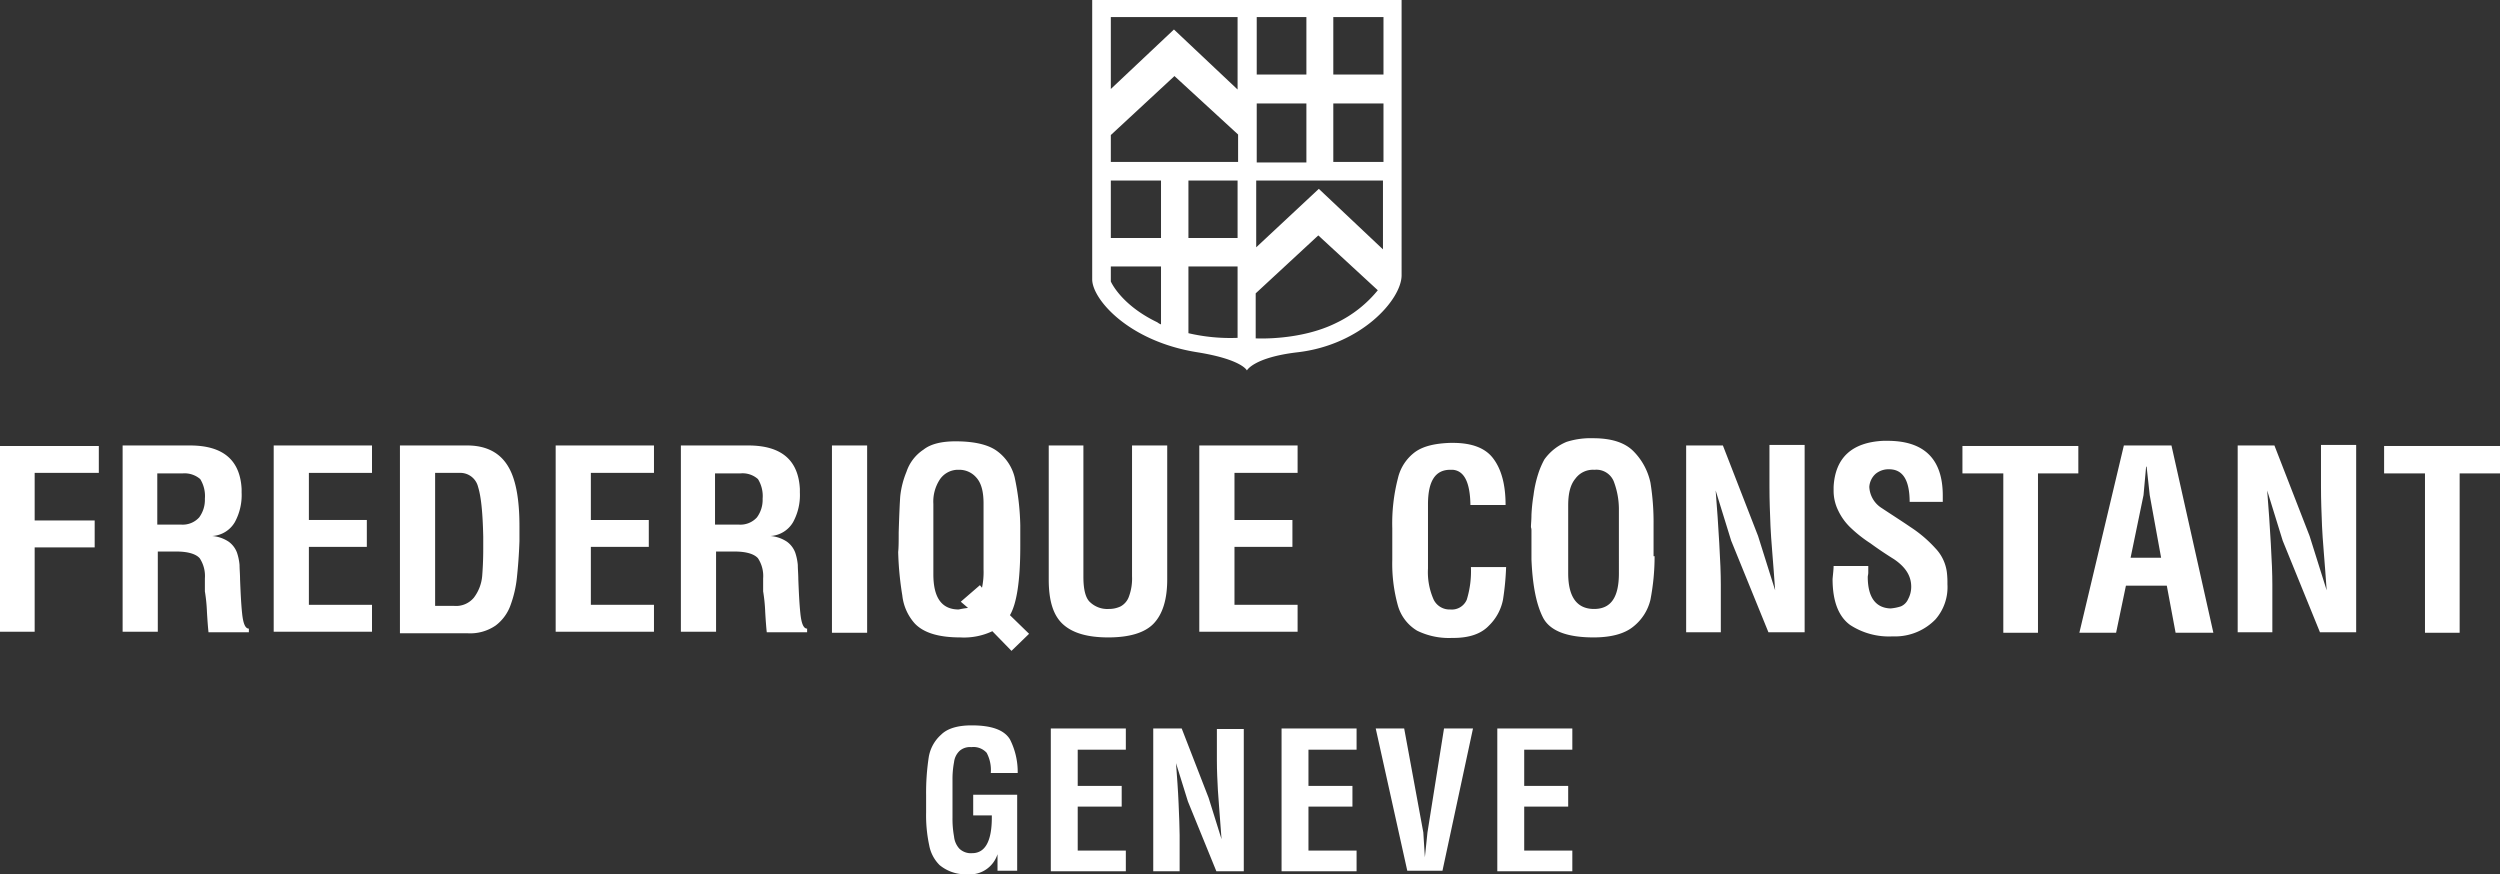 <svg id="Layer_1" data-name="Layer 1" xmlns="http://www.w3.org/2000/svg" viewBox="0 0 483.2 169"><rect x="0" y="0" width="483.2" height="169" fill="#333333" stroke="none"/><defs><style>.cls-1{fill:#fff;}</style></defs><path class="cls-1" d="M6.3,95.7H25.4v5.2H13v9.2H24.6v5.2H13v16.3H6.3Z" transform="translate(-6.3 -9.5)"/><path class="cls-1" d="M29.9,95.6H43c6.4,0,9.7,2.8,10,8.4v.7a10.94,10.94,0,0,1-1.3,5.7,5.41,5.41,0,0,1-4.4,2.7,6.7,6.7,0,0,1,3.2,1.1,4.57,4.57,0,0,1,1.6,2.1,10.27,10.27,0,0,1,.5,2.4c0,.8.1,1.8.1,2.8.1,2.5.2,4.7.4,6.6s.6,2.9,1.3,2.9v.7H46.6q-.15-1.35-.3-3.9a31.35,31.35,0,0,0-.4-4v-2.5a6.25,6.25,0,0,0-1-3.9c-.7-.8-2.2-1.3-4.5-1.3H36.8v15.5H30v-36ZM41.6,101H36.7v9.9h4.7a4.29,4.29,0,0,0,3.4-1.4,5.72,5.72,0,0,0,1.1-3.6,6.24,6.24,0,0,0-.9-3.8A4.62,4.62,0,0,0,41.6,101Z" transform="translate(-6.3 -9.5)"/><path class="cls-1" d="M59.2,95.6h19v5.3H66V110H77.2v5.2H66v11.2H78.2v5.2h-19Z" transform="translate(-6.3 -9.5)"/><path class="cls-1" d="M83.6,95.6h13c3.7,0,6.4,1.4,8,4.2q2.1,3.6,2.1,11.4v2.9c-.1,2.9-.3,5.2-.5,7.1a21.91,21.91,0,0,1-1.2,5.2,8.5,8.5,0,0,1-2.9,4,8.67,8.67,0,0,1-5.4,1.5H83.6Zm6.8,5.4v25.6H94a4.47,4.47,0,0,0,3.9-1.6,8.06,8.06,0,0,0,1.6-4.2c.1-1.3.2-3,.2-5.2v-2.4c-.1-4.5-.4-7.7-1-9.6a3.53,3.53,0,0,0-3.6-2.7H90.4Z" transform="translate(-6.3 -9.5)"/><path class="cls-1" d="M113.7,95.6h19v5.3H120.5V110h11.2v5.2H120.5v11.2h12.2v5.2h-19Z" transform="translate(-6.3 -9.5)"/><path class="cls-1" d="M137.8,95.6h13.1c6.4,0,9.7,2.8,10,8.4v.7a10.94,10.94,0,0,1-1.3,5.7,5.41,5.41,0,0,1-4.4,2.7,6.7,6.7,0,0,1,3.2,1.1,4.57,4.57,0,0,1,1.6,2.1,10.27,10.27,0,0,1,.5,2.4c0,.8.1,1.8.1,2.8.1,2.5.2,4.7.4,6.6s.6,2.9,1.3,2.9v.7h-7.8q-.15-1.35-.3-3.9a31.35,31.35,0,0,0-.4-4v-2.5a6.25,6.25,0,0,0-1-3.9c-.7-.8-2.2-1.3-4.5-1.3h-3.6v15.5h-6.8v-36Zm11.6,5.4h-4.9v9.9h4.7a4.29,4.29,0,0,0,3.4-1.4,5.72,5.72,0,0,0,1.1-3.6,6.24,6.24,0,0,0-.9-3.8A4.46,4.46,0,0,0,149.4,101Z" transform="translate(-6.3 -9.5)"/><path class="cls-1" d="M167.1,95.6h6.8v36.2h-6.8Z" transform="translate(-6.3 -9.5)"/><path class="cls-1" d="M191,94.8c3.5,0,6.2.6,7.9,1.8a8.93,8.93,0,0,1,3.5,5.1,48.24,48.24,0,0,1,1.1,9.3v4.1c0,6.7-.7,11.1-2,13.3l3.7,3.6-3.4,3.3-3.7-3.8a12.85,12.85,0,0,1-6.2,1.2c-4.2,0-7.1-.9-8.8-2.7a9.69,9.69,0,0,1-2.4-5.4,61.51,61.51,0,0,1-.8-8.4c.1-.9.1-2.2.1-3.8.1-3.3.2-5.6.3-7a17.06,17.06,0,0,1,1.2-4.7,8.26,8.26,0,0,1,3.3-4.3C186.2,95.3,188.3,94.8,191,94.8Zm5.4,12c0-2.2-.4-3.9-1.4-5a4.33,4.33,0,0,0-3.4-1.5h-.3a4.26,4.26,0,0,0-3.3,1.8,7.8,7.8,0,0,0-1.3,4.8v13.6c0,4.5,1.6,6.8,4.9,6.8a16.45,16.45,0,0,1,1.8-.3l-1.4-1.2,3.7-3.2.4.5a14.43,14.43,0,0,0,.3-3.5V106.8Z" transform="translate(-6.3 -9.5)"/><path class="cls-1" d="M209,95.6h6.7V121c0,2.4.4,4.1,1.3,4.9a4.84,4.84,0,0,0,3.6,1.3,5.21,5.21,0,0,0,2.3-.5,3.47,3.47,0,0,0,1.6-1.9,10,10,0,0,0,.6-3.9V95.6h6.8v25.9c0,3.9-.9,6.7-2.6,8.5s-4.7,2.7-8.8,2.7c-3.9,0-6.8-.8-8.7-2.5s-2.8-4.5-2.8-8.7V95.6Z" transform="translate(-6.3 -9.5)"/><path class="cls-1" d="M238.1,95.6h19v5.3H244.9V110h11.2v5.2H244.9v11.2h12.2v5.2h-19Z" transform="translate(-6.3 -9.5)"/><path class="cls-1" d="M290.5,106.9c-.1-4.2-1.2-6.4-3.4-6.6h-.5c-2.9,0-4.3,2.2-4.3,6.7v12.4a13.05,13.05,0,0,0,1.1,6,3.41,3.41,0,0,0,3.2,1.9,3.14,3.14,0,0,0,3.2-1.9,18.79,18.79,0,0,0,.8-6.3h6.8a52,52,0,0,1-.6,6.3,9.54,9.54,0,0,1-2.7,5q-2.25,2.4-6.9,2.4h-.3a13.92,13.92,0,0,1-6.7-1.4,8.3,8.3,0,0,1-3.7-4.8,30.26,30.26,0,0,1-1.1-8.9v-6.1a34.92,34.92,0,0,1,1.1-9.7,8.75,8.75,0,0,1,3.4-5.1c1.6-1.1,3.8-1.6,6.7-1.7h.5q5.55,0,7.8,3,2.4,3.15,2.4,9h-6.8Z" transform="translate(-6.3 -9.5)"/><path class="cls-1" d="M326.1,117a44.15,44.15,0,0,1-.8,8.4,9.37,9.37,0,0,1-3.3,5.2c-1.7,1.4-4.3,2.1-7.7,2.1-5.2,0-8.5-1.3-9.8-3.9s-2-6.3-2.2-11.2V112a1.76,1.76,0,0,0-.1-.6c0-.6.1-1.4.1-2.4a32.89,32.89,0,0,1,.4-3.8,22.62,22.62,0,0,1,.9-4.1,15.54,15.54,0,0,1,1.2-2.8,9.9,9.9,0,0,1,4.3-3.4,15.33,15.33,0,0,1,5.1-.7c3.5,0,6.1.8,7.8,2.5a12.21,12.21,0,0,1,3.3,6.1,47.86,47.86,0,0,1,.6,8.1V117Zm-16.7-9.8v13.1c0,4.6,1.7,6.9,5,6.9s4.8-2.3,4.8-6.9V107.8a15.11,15.11,0,0,0-.9-5,3.63,3.63,0,0,0-3.8-2.5h-.1a4.2,4.2,0,0,0-3.6,1.7C309.8,103.2,309.4,104.9,309.4,107.2Z" transform="translate(-6.3 -9.5)"/><path class="cls-1" d="M332.2,95.6h7.1l6.8,17.5,3.3,10.5c-.4-5.8-.8-9.9-.9-12.4s-.2-5-.2-7.6V95.5h6.8v36.2h-7L340.9,114l-3-9.7c.3,3.5.5,6.9.7,10.2s.3,6,.3,8v9.2h-6.7V95.6Z" transform="translate(-6.3 -9.5)"/><path class="cls-1" d="M375.4,106.6c0-4.3-1.3-6.4-4-6.4a3.92,3.92,0,0,0-2.6.9,3.72,3.72,0,0,0-1.2,2.5,5.11,5.11,0,0,0,2.4,4.1c1.8,1.2,3.7,2.4,5.6,3.7a24.58,24.58,0,0,1,4.8,4.1,8.19,8.19,0,0,1,2.2,4.7,17,17,0,0,1,.1,2.2,9.47,9.47,0,0,1-2.3,6.8,10.85,10.85,0,0,1-7.4,3.3h-.9a13.72,13.72,0,0,1-8.2-2.2c-2.2-1.6-3.4-4.5-3.4-8.9.1-1.1.2-1.9.2-2.5h6.7v1.3c0,.3-.1.6-.1.8,0,3.9,1.5,6,4.4,6.1a8.78,8.78,0,0,0,2-.4,2.69,2.69,0,0,0,1.4-1.4,5,5,0,0,0,.6-2.4c0-2.1-1.1-3.8-3.3-5.3-1.6-1-3.1-2-4.6-3.1a25.15,25.15,0,0,1-3.7-2.9,11.12,11.12,0,0,1-2.5-3.4,8.6,8.6,0,0,1-.9-3.9v-.7c.3-5.6,3.5-8.6,9.6-8.9h.8c7.1,0,10.7,3.5,10.7,10.6v1.2h-6.4Z" transform="translate(-6.3 -9.5)"/><path class="cls-1" d="M408,101h-7.8v30.8h-6.7V101h-7.9V95.7H408Z" transform="translate(-6.3 -9.5)"/><path class="cls-1" d="M416.8,95.6H426l8.1,36.2h-7.3l-1.7-9.1h-7.9l-1.9,9.1h-7.1Zm7.2,21.7-2.2-12.1-.6-5.5h-.1l-.5,5.5-2.5,12.1Z" transform="translate(-6.3 -9.5)"/><path class="cls-1" d="M438.8,95.6h7.1l6.8,17.5,3.3,10.5c-.4-5.8-.8-9.9-.9-12.4s-.2-5-.2-7.6V95.5h6.8v36.2h-7L447.5,114l-3-9.7c.3,3.5.5,6.9.7,10.2s.3,6,.3,8v9.2h-6.7V95.6Z" transform="translate(-6.3 -9.5)"/><path class="cls-1" d="M489.5,101h-7.8v30.8H475V101h-7.9V95.7h22.4Z" transform="translate(-6.3 -9.5)"/><path class="cls-1" d="M203,158.9h-5.2a7.08,7.08,0,0,0-.8-3.9,3.42,3.42,0,0,0-2.9-1.1H194a3.07,3.07,0,0,0-2.2.7,3.56,3.56,0,0,0-1.1,2.2,17.55,17.55,0,0,0-.3,3.5v7.2a19,19,0,0,0,.3,3.7,4.07,4.07,0,0,0,1,2.3,3.18,3.18,0,0,0,2.5.9c2.5,0,3.8-2.3,3.8-6.9v-.4h-3.6v-4h8.5v14.7h-3.8v-3.2a5.62,5.62,0,0,1-5.7,3.9,12.27,12.27,0,0,1-1.7-.1,7.88,7.88,0,0,1-3.8-1.7,7.23,7.23,0,0,1-2-3.8,27.76,27.76,0,0,1-.6-6.4v-3.3a45.27,45.27,0,0,1,.5-7.3,7.4,7.4,0,0,1,2.4-4.4c1.2-1.2,3.2-1.8,5.9-1.8,3.9,0,6.3.9,7.4,2.7A13.87,13.87,0,0,1,203,158.9Z" transform="translate(-6.3 -9.5)"/><path class="cls-1" d="M209.4,150.3h14.5v4.1h-9.3v7h8.5v4h-8.5v8.5h9.3v4H209.4Z" transform="translate(-6.3 -9.5)"/><path class="cls-1" d="M229.3,150.3h5.4l5.2,13.4,2.5,8c-.3-4.4-.6-7.5-.7-9.4s-.2-3.8-.2-5.8v-6.1h5.2v27.5h-5.3l-5.5-13.5-2.3-7.4c.2,2.7.4,5.3.5,7.8s.2,4.6.2,6.1v7h-5.1V150.3Z" transform="translate(-6.3 -9.5)"/><path class="cls-1" d="M254,150.3h14.5v4.1h-9.3v7h8.5v4h-8.5v8.5h9.3v4H254Z" transform="translate(-6.3 -9.5)"/><path class="cls-1" d="M281.7,175.2l.5-4.8,3.2-20.1H291l-5.9,27.5h-6.8l-6.1-27.5h5.5l3.7,20.1Z" transform="translate(-6.3 -9.5)"/><path class="cls-1" d="M295.7,150.3h14.5v4.1h-9.3v7h8.5v4h-8.5v8.5h9.3v4H295.7Z" transform="translate(-6.3 -9.5)"/><path class="cls-1" d="M247.3,9.5H217.4v54c0,3.8,7,12,20.4,14.1,8.6,1.4,9.5,3.5,9.5,3.5s1.3-2.5,9.7-3.5c12.4-1.4,20.2-10.2,20.2-14.9V9.5ZM221,44.4h9.7V55.5H221Zm0,19.5V61h9.7V72.2a2.51,2.51,0,0,1-.7-.4C222.9,68.4,221,63.9,221,63.9Zm24.5,10.9a35.64,35.64,0,0,1-9.5-.9V61h9.5Zm0-19.3H236V44.4h9.5Zm0-14.7H221V35.6l12.3-11.4,12.3,11.3v5.3Zm0-14L233.2,15.2,221,26.7V12.8h24.5Zm3.7-14h9.6V23.9h-9.6V12.8Zm0,16.7h9.6V40.9h-9.6V29.5Zm15.4,42.4c-7,3.5-15.6,3-15.6,3V66.2L261.1,55l11.5,10.6A23.33,23.33,0,0,1,264.6,71.9Zm9-14.2L261.2,46,249.1,57.3V44.4h24.5Zm.1-16.9H264V29.5h9.7Zm0-16.9H264V12.8h9.7Z" transform="translate(-6.3 -9.5)"/></svg>